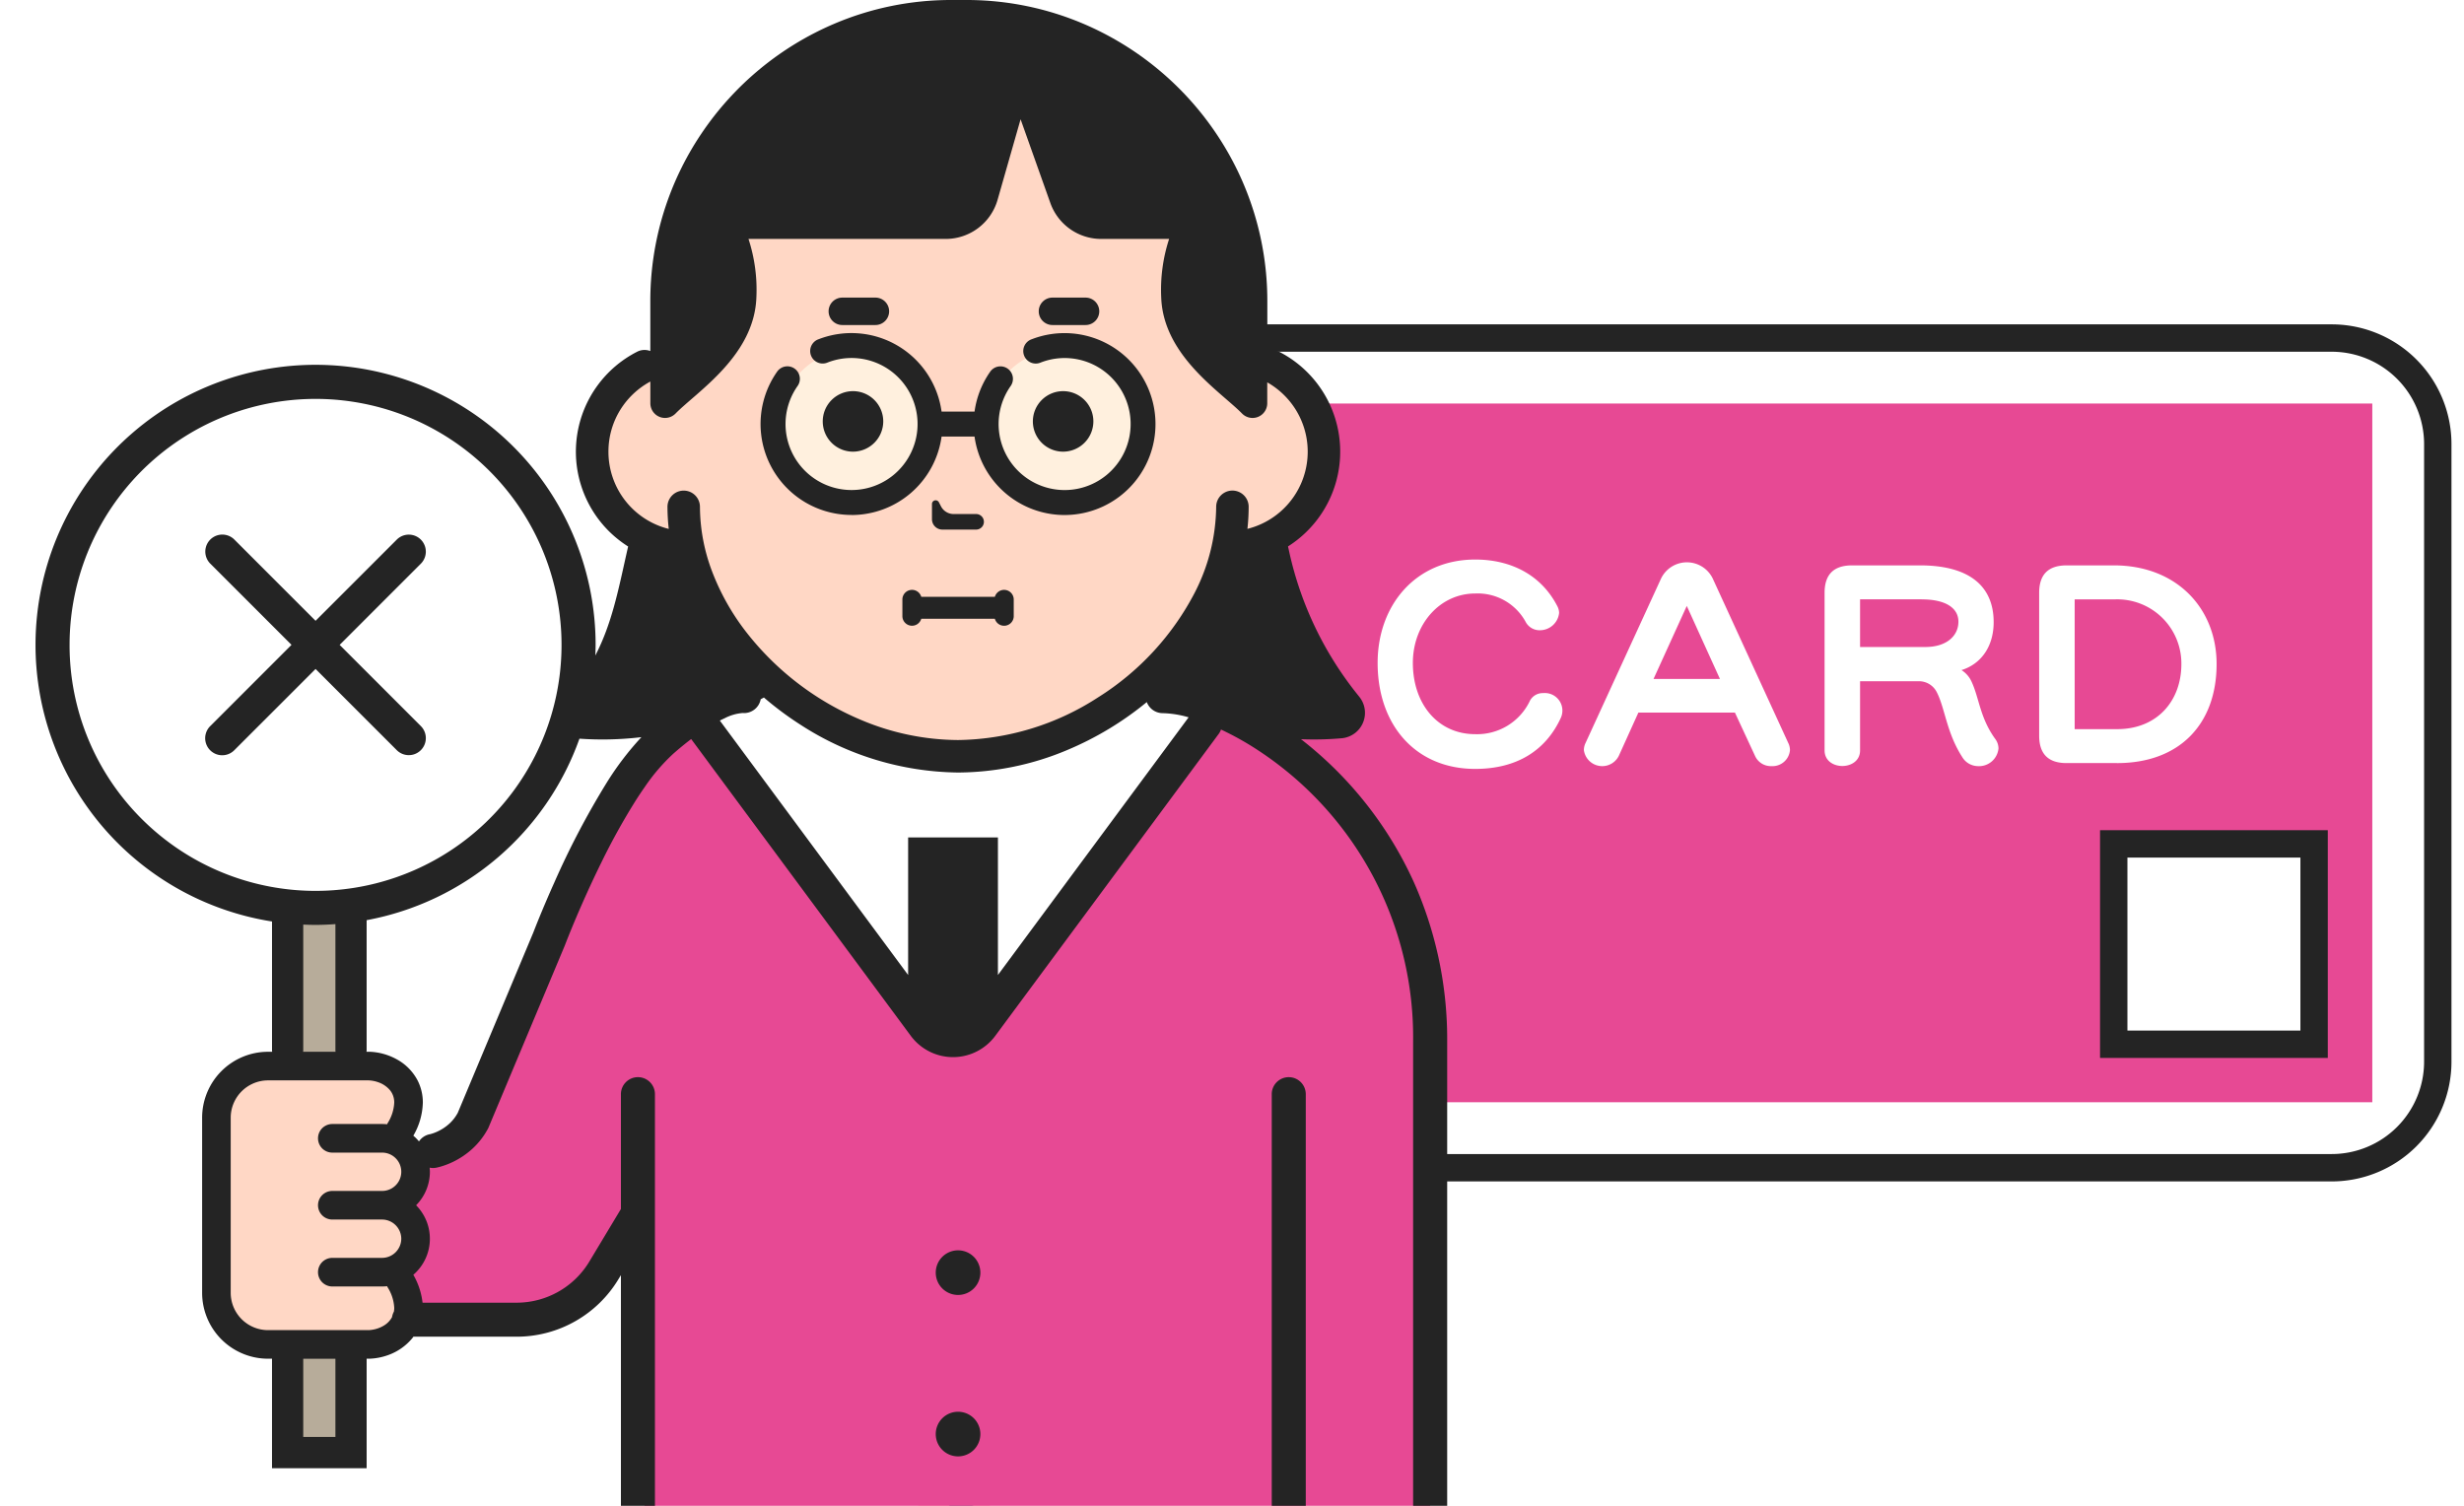 <svg xmlns="http://www.w3.org/2000/svg" width="360" height="220" viewBox="0 0 360 220">
  <g id="グループ_10922" data-name="グループ 10922" transform="translate(-1090 -1341.528)">
    <rect id="長方形_111" data-name="長方形 111" width="360" height="220" transform="translate(1090 1341.528)" fill="#fff"/>
    <g id="グループ_10936" data-name="グループ 10936" transform="translate(1255 1387.089)">
      <g id="グループ_10937" data-name="グループ 10937" transform="translate(0 0)">
        <path id="パス_17228" data-name="パス 17228" d="M173.935,123.321H17.606A15.505,15.505,0,0,1,2.1,107.814V17.606A15.505,15.505,0,0,1,17.606,2.1H173.935a15.505,15.505,0,0,1,15.506,15.506v90.208a15.505,15.505,0,0,1-15.506,15.506" transform="translate(1.729 1.729)" fill="#fff" stroke="#242424" stroke-width="4"/>
        <rect id="長方形_117" data-name="長方形 117" width="168.205" height="102.084" transform="translate(13.397 13.397)" fill="#e74994"/>
        <rect id="長方形_118" data-name="長方形 118" width="29.275" height="29.275" transform="translate(143.824 77.734)" fill="#fff" stroke="#242424" stroke-width="4"/>
        <g id="グループ_10938" data-name="グループ 10938">
          <path id="パス_17229" data-name="パス 17229" d="M46.67,42.955c-2.148,4.7-6.333,7.481-12.518,7.481-8.7,0-14.257-6.407-14.257-15.481,0-8.479,5.592-15.109,14.257-15.109,5.186,0,9.666,2.223,12.035,6.887a2.144,2.144,0,0,1,.222.926,2.827,2.827,0,0,1-2.85,2.518,2.287,2.287,0,0,1-2.037-1.222,7.98,7.98,0,0,0-7.37-4.146c-5.148,0-9.11,4.48-9.11,10.146,0,5.964,3.629,10.406,9.11,10.406a8.538,8.538,0,0,0,7.925-4.739,2.1,2.1,0,0,1,2-1.26,2.564,2.564,0,0,1,2.593,3.592" transform="translate(16.382 16.343)" fill="#fff"/>
          <path id="パス_17230" data-name="パス 17230" d="M63.825,49.846a2.532,2.532,0,0,1-2.407-1.519l-2.928-6.3H44.382l-2.85,6.3a2.705,2.705,0,0,1-5.111-.815,2.408,2.408,0,0,1,.257-1.074L47.715,22.4a4.194,4.194,0,0,1,7.516,0L66.269,46.438a2.391,2.391,0,0,1,.261,1.074,2.559,2.559,0,0,1-2.7,2.334M51.455,26.44,46.6,37.105h9.7Z" transform="translate(29.99 16.527)" fill="#fff"/>
          <path id="パス_17231" data-name="パス 17231" d="M78.149,49.646a2.707,2.707,0,0,1-2.332-1.333c-2.3-3.556-2.518-7.186-3.742-9.518a2.91,2.91,0,0,0-2.518-1.554H60.892V47.348c0,3.038-5.184,3.038-5.184,0V24.316q0-4,4-4H69.67c6.96,0,10.74,2.854,10.74,8.3,0,3.444-1.743,6.074-4.7,7a3.884,3.884,0,0,1,1.444,1.63c1.147,2.405,1.222,5.257,3.444,8.368a2.384,2.384,0,0,1,.518,1.444,2.865,2.865,0,0,1-2.963,2.593M69.892,25.277h-9v6.962h9.557c3.036,0,4.812-1.592,4.812-3.7,0-2.035-1.924-3.258-5.368-3.258" transform="translate(45.871 16.728)" fill="#fff"/>
          <path id="パス_17232" data-name="パス 17232" d="M84.273,49.2H76.9q-4,0-4-4V24.316q0-4,4-4h6.925c9.221,0,15,6.335,15,14.407,0,8.74-5.372,14.48-14.555,14.48m-.3-23.923H78.088v18.96h6.221c5.851,0,9.369-4.146,9.369-9.516a9.378,9.378,0,0,0-9.7-9.443" transform="translate(60.03 16.728)" fill="#fff"/>
        </g>
      </g>
    </g>
    <g id="j167_5_1" transform="translate(1106.981 1341.528)">
      <path id="パス_17207" data-name="パス 17207" d="M432.487,709.635h-10.6l5.142-4.561Z" transform="translate(-304.771 -489.635)" fill="#ffd7c5"/>
      <path id="パス_17208" data-name="パス 17208" d="M440.334,717.862h-3.649l1.357-.941S438.88,717.258,440.334,717.862Z" transform="translate(-315.046 -497.862)" fill="#6c859b"/>
      <rect id="長方形_115" data-name="長方形 115" width="9.262" height="78.071" transform="translate(25.044 134.157)" fill="#b7ac9a"/>
      <path id="パス_17209" data-name="パス 17209" d="M182.972,408.448l-4.957,8.255a14.9,14.9,0,0,1-12.77,7.228h-15.75l-6.114-18.641c-17.379,2.342,3.467-5.382,15.508-10.494L170,368.27s8.237-21.678,16.474-28.889,11.992-6.557,11.992-6.557Z" transform="translate(-106.749 -231.117)" fill="#e74994"/>
      <path id="パス_17210" data-name="パス 17210" d="M406,366.012v67.8H291.229V322.793a36.717,36.717,0,0,1,7.5-4.692,25.123,25.123,0,0,1,9.942-2.583,59.34,59.34,0,0,1,57.209-.564l1.043.564C377.588,315.519,406,332.1,406,366.012Z" transform="translate(-214.035 -213.808)" fill="#e74994"/>
      <path id="パス_17211" data-name="パス 17211" d="M331.084,298.39s-12.523,5.051-12.9,6.271S349.962,347.6,349.962,347.6s3.433,2.675,5.879,2.4,5.73-4.445,5.73-4.445l31.45-43.244-17.668-8.6a31.724,31.724,0,0,0-38.758.346Z" transform="translate(-232.752 -199.498)" fill="#fff"/>
      <circle id="楕円形_59" data-name="楕円形 59" cx="38.427" cy="38.427" r="38.427" transform="translate(-16.981 122.986) rotate(-76.967)" fill="#fff"/>
      <path id="パス_17212" data-name="パス 17212" d="M110.949,520.6h-1.907l.042.721h1.865a4.4,4.4,0,1,1,0,8.8H109.6l.08,1.373h.55c2.42,0,6.762,1.98,6.762,4.4s-4.342,4.4-6.762,4.4H110.2l.081,1.376a4.4,4.4,0,0,1-.047,8.8H93.316a8.455,8.455,0,0,1-4.809-7.921V526.568c.105-6.833.545-11.544,2.09-14.828a3.606,3.606,0,0,1,2.034-.666l18.318.721a4.4,4.4,0,0,1,0,8.8Z" transform="translate(-73.256 -354.913)" fill="#ffd7c5"/>
      <path id="パス_17213" data-name="パス 17213" d="M361.551,53.178h0V39.172c0-18.645-19.451-36.445-40.086-36.445s-40.086,17.8-40.086,36.445V53.241a14.013,14.013,0,0,0,.649,27.952c3.533,16.313,21.012,30.5,39.437,30.5S357.358,97.515,360.9,81.209h.652a14.015,14.015,0,0,0,0-28.031Z" transform="translate(-198.361 -1.894)" fill="#ffd7c5"/>
      <path id="パス_17214" data-name="パス 17214" d="M377.912,177.982A11.209,11.209,0,1,1,366.7,166.773,11.209,11.209,0,0,1,377.912,177.982Z" transform="translate(-258.663 -115.815)" fill="#fff0de"/>
      <path id="パス_17215" data-name="パス 17215" d="M477.093,177.982a11.209,11.209,0,1,1-11.209-11.209A11.209,11.209,0,0,1,477.093,177.982Z" transform="translate(-327.539 -115.815)" fill="#fff0de"/>
      <path id="パス_17216" data-name="パス 17216" d="M109.141,287.1a2.487,2.487,0,0,0,3.517-3.517l-11.88-11.88,11.88-11.88a2.487,2.487,0,0,0-3.517-3.517L97.26,268.184,85.38,256.3a2.487,2.487,0,0,0-3.517,3.517l11.88,11.88-11.88,11.88A2.487,2.487,0,0,0,85.38,287.1l11.88-11.88Z" transform="translate(-68.136 -177.483)" fill="#242424"/>
      <path id="パス_17217" data-name="パス 17217" d="M596.086,517.7v60.088h-4.971V517.7a2.486,2.486,0,1,1,4.971,0Z" transform="translate(-422.289 -357.787)" fill="#242424"/>
      <path id="パス_17218" data-name="パス 17218" d="M134.052,122.352h-6.56v20.1l-27.51-37.174q.356-.182.673-.325a6.942,6.942,0,0,1,2.589-.774h.008v-.009a2.478,2.478,0,0,0,2.7-2.007c.157-.084.313-.167.47-.253a47.215,47.215,0,0,0,5.334,3.97,43.134,43.134,0,0,0,23.029,6.988,41.531,41.531,0,0,0,15.878-3.254,46.7,46.7,0,0,0,11.7-7.038,2.481,2.481,0,0,0,2.323,1.619,14.756,14.756,0,0,1,3.786.608L140.612,142.45v-20.1h-6.561ZM83.707,65.99a11.573,11.573,0,0,1,1.762-6.162,11.706,11.706,0,0,1,4.361-4.085v3.17a2.147,2.147,0,0,0,3.675,1.511c3.172-3.228,11.5-8.448,11.815-16.941a23.918,23.918,0,0,0-1.153-8.575H132.98a7.885,7.885,0,0,0,7.582-5.719l3.361-11.764,4.35,12.239a7.886,7.886,0,0,0,7.43,5.245h9.921a23.952,23.952,0,0,0-1.153,8.575c.318,8.493,8.643,13.712,11.815,16.941a2.147,2.147,0,0,0,3.675-1.511V55.863a11.71,11.71,0,0,1,4.143,3.964,11.624,11.624,0,0,1-7.041,17.442,29.7,29.7,0,0,0,.183-3.221,2.373,2.373,0,0,0-4.747,0h0a27.991,27.991,0,0,1-3.111,12.5,39.678,39.678,0,0,1-14.127,15.331,38.41,38.41,0,0,1-20.475,6.243,36.784,36.784,0,0,1-14.06-2.891,41.736,41.736,0,0,1-16.9-12.9,34.346,34.346,0,0,1-4.97-8.825,26.908,26.908,0,0,1-1.78-9.453,2.373,2.373,0,1,0-4.746,0,29.662,29.662,0,0,0,.189,3.223A11.613,11.613,0,0,1,83.707,65.99ZM88.526,107.7a43.313,43.313,0,0,0-5.155,6.786,119.229,119.229,0,0,0-7.552,14.406c-1.783,3.971-2.924,6.924-3.078,7.326L61.695,162.584a6.026,6.026,0,0,1-1.2,1.557,6.868,6.868,0,0,1-2.029,1.292,6.191,6.191,0,0,1-.684.24c-.076.022-.13.035-.158.041l-.02,0v0a2.477,2.477,0,0,0-1.579,1.05c-.144-.174-.3-.342-.455-.5-.117-.118-.244-.227-.37-.336a10.08,10.08,0,0,0,1.389-4.841,7.044,7.044,0,0,0-.731-3.163,7.445,7.445,0,0,0-3.059-3.143,8.882,8.882,0,0,0-3.993-1.116l-.042,0h-.405c.005-.064.019-.126.019-.191V134.44A40.908,40.908,0,0,0,79.47,107.923,47.9,47.9,0,0,0,88.526,107.7ZM4.976,94.218A35.939,35.939,0,1,1,15.5,119.631,35.816,35.816,0,0,1,4.976,94.218Zm34.14,59.26V135.086c.6.026,1.2.045,1.8.045.976,0,1.941-.046,2.9-.114v18.46c0,.065.014.127.019.191H39.1C39.1,153.6,39.116,153.543,39.116,153.478Zm4.7,56.469h-4.7V198.515h4.7Zm6.938-16.194a4.721,4.721,0,0,1-2.086.584H33.979a5.46,5.46,0,0,1-5.46-5.46v-25.57a5.46,5.46,0,0,1,5.46-5.46H48.667a4.763,4.763,0,0,1,1.425.28,3.881,3.881,0,0,1,1.694,1.151,2.731,2.731,0,0,1,.455.8,2.947,2.947,0,0,1,.17,1.014,6.153,6.153,0,0,1-.981,3.03c-.026.045-.04.093-.063.139a6.921,6.921,0,0,0-.729-.039H43.364a2.089,2.089,0,0,0,0,4.179h7.275a2.8,2.8,0,0,1,0,5.6H43.364a2.089,2.089,0,1,0,0,4.179h7.275a2.815,2.815,0,0,1,2.8,2.8h0a2.815,2.815,0,0,1-2.8,2.8H43.364a2.089,2.089,0,0,0,0,4.179h7.275a6.932,6.932,0,0,0,.729-.039c.023.046.037.094.063.139a6.152,6.152,0,0,1,.98,3.029,3.2,3.2,0,0,1-.05.546,2.457,2.457,0,0,0-.271.8A3.286,3.286,0,0,1,50.755,193.752ZM201.427,128.99A55.435,55.435,0,0,0,184.894,108a46.206,46.206,0,0,0,5.98-.142,3.729,3.729,0,0,0,2.537-6.054l-.3-.376a50.673,50.673,0,0,1-9.9-20.615l-.217-.981a16.39,16.39,0,0,0-1.322-28.453,2.349,2.349,0,0,0-1.7-.165V43.955a43.7,43.7,0,0,0-7.537-24.543,44.31,44.31,0,0,0-19.338-15.94A43.572,43.572,0,0,0,136.008,0h-2.224A43.581,43.581,0,0,0,116.7,3.472a44.306,44.306,0,0,0-19.338,15.94,43.7,43.7,0,0,0-7.537,24.543v7.332a2.362,2.362,0,0,0-1.921.1,16.392,16.392,0,0,0-4.15,26.2,16.659,16.659,0,0,0,2.828,2.257l-.222.981C85.116,86.4,84.163,91.2,81.792,95.77c.017-.513.04-1.032.04-1.551a40.915,40.915,0,1,0-47.278,40.414v18.842c0,.068.017.131.023.194h-.6a9.635,9.635,0,0,0-9.634,9.64v25.569a9.635,9.635,0,0,0,9.634,9.634h.576v16H48.379v-16h.427a8.92,8.92,0,0,0,2.714-.53,8.088,8.088,0,0,0,3.512-2.446c.063-.074.12-.16.177-.24H70.288a17.368,17.368,0,0,0,14.9-8.432l.342-.564V220H90.5V159.912a2.486,2.486,0,1,0-4.971,0v16.727l-4.607,7.668a12.4,12.4,0,0,1-10.638,6.02H56.548A10.584,10.584,0,0,0,55.2,186.25c.126-.108.251-.217.365-.336a6.951,6.951,0,0,0,1.511-7.622,7.062,7.062,0,0,0-1.471-2.2A6.961,6.961,0,0,0,57.62,171.2c0-.205-.017-.4-.034-.6a2.461,2.461,0,0,0,.958.006,8.418,8.418,0,0,0,.941-.251,11.263,11.263,0,0,0,1.961-.832,11.675,11.675,0,0,0,2.44-1.739,10.986,10.986,0,0,0,2.252-2.947l.046-.1,11.174-26.658.011-.04.023-.057c.228-.593,2.326-6,5.325-12.063a96.769,96.769,0,0,1,5.028-9.042c.41-.639.827-1.266,1.243-1.858a27.984,27.984,0,0,1,4.173-4.88c.946-.832,1.824-1.545,2.634-2.161l32.079,43.35a7.677,7.677,0,0,0,12.359,0l32.644-44.114a2.345,2.345,0,0,0,.325-.627,43.174,43.174,0,0,1,5.53,3.107A50.133,50.133,0,0,1,201.272,152.2V220h4.978V152.2A56.455,56.455,0,0,0,201.427,128.99Z" transform="translate(-11.792)" fill="#242424"/>
      <path id="パス_17219" data-name="パス 17219" d="M433.713,597.854a3.26,3.26,0,1,0,3.26,3.26A3.26,3.26,0,0,0,433.713,597.854Z" transform="translate(-310.718 -415.176)" fill="#242424"/>
      <path id="パス_17220" data-name="パス 17220" d="M433.713,675.041a3.26,3.26,0,1,0,3.26,3.26A3.26,3.26,0,0,0,433.713,675.041Z" transform="translate(-310.718 -468.779)" fill="#242424"/>
      <path id="パス_17221" data-name="パス 17221" d="M385.259,191.452a4.42,4.42,0,1,0-4.42,4.42A4.433,4.433,0,0,0,385.259,191.452Z" transform="translate(-273.194 -129.883)" fill="#242424"/>
      <path id="パス_17222" data-name="パス 17222" d="M485.732,191.452a4.42,4.42,0,1,0-4.42,4.42A4.433,4.433,0,0,0,485.732,191.452Z" transform="translate(-342.967 -129.883)" fill="#242424"/>
      <path id="パス_17223" data-name="パス 17223" d="M435.138,243.5a1.136,1.136,0,0,0,0-2.271h-3.319a2.082,2.082,0,0,1-1.852-1.132l-.3-.582a.537.537,0,0,0-1.015.245v2.221a1.519,1.519,0,0,0,1.519,1.519h4.965Z" transform="translate(-309.469 -166.126)" fill="#242424"/>
      <path id="パス_17224" data-name="パス 17224" d="M429.362,282.051a1.409,1.409,0,0,0-1.351,1.016H417.26a1.407,1.407,0,0,0-2.759.391v2.428a1.407,1.407,0,0,0,2.758.391h10.752a1.407,1.407,0,0,0,2.759-.391v-2.428A1.409,1.409,0,0,0,429.362,282.051Z" transform="translate(-299.64 -195.869)" fill="#242424"/>
      <path id="パス_17225" data-name="パス 17225" d="M481.7,146.309h4.835a2,2,0,0,0,0-4.006H481.7a2,2,0,1,0,0,4.006Z" transform="translate(-344.913 -98.822)" fill="#242424"/>
      <path id="パス_17226" data-name="パス 17226" d="M381.223,146.309h4.835a2,2,0,0,0,0-4.006h-4.835a2,2,0,1,0,0,4.006Z" transform="translate(-275.139 -98.822)" fill="#242424"/>
      <path id="パス_17227" data-name="パス 17227" d="M359.985,185.86a13.283,13.283,0,0,0,13.157-11.468h4.812a13.283,13.283,0,0,0,13.161,11.468h0a13.288,13.288,0,1,0-4.788-25.687,1.825,1.825,0,1,0,1.315,3.4,9.644,9.644,0,1,1-4.422,3.461,1.825,1.825,0,1,0-2.985-2.1,13.272,13.272,0,0,0-2.277,5.814h-4.818a13.292,13.292,0,0,0-17.945-10.58,1.825,1.825,0,1,0,1.315,3.4,9.645,9.645,0,1,1-4.421,3.461,1.825,1.825,0,1,0-2.985-2.1,13.288,13.288,0,0,0,10.879,20.921Z" transform="translate(-252.553 -110.614)" fill="#242424"/>
    </g>
  </g>
</svg>
